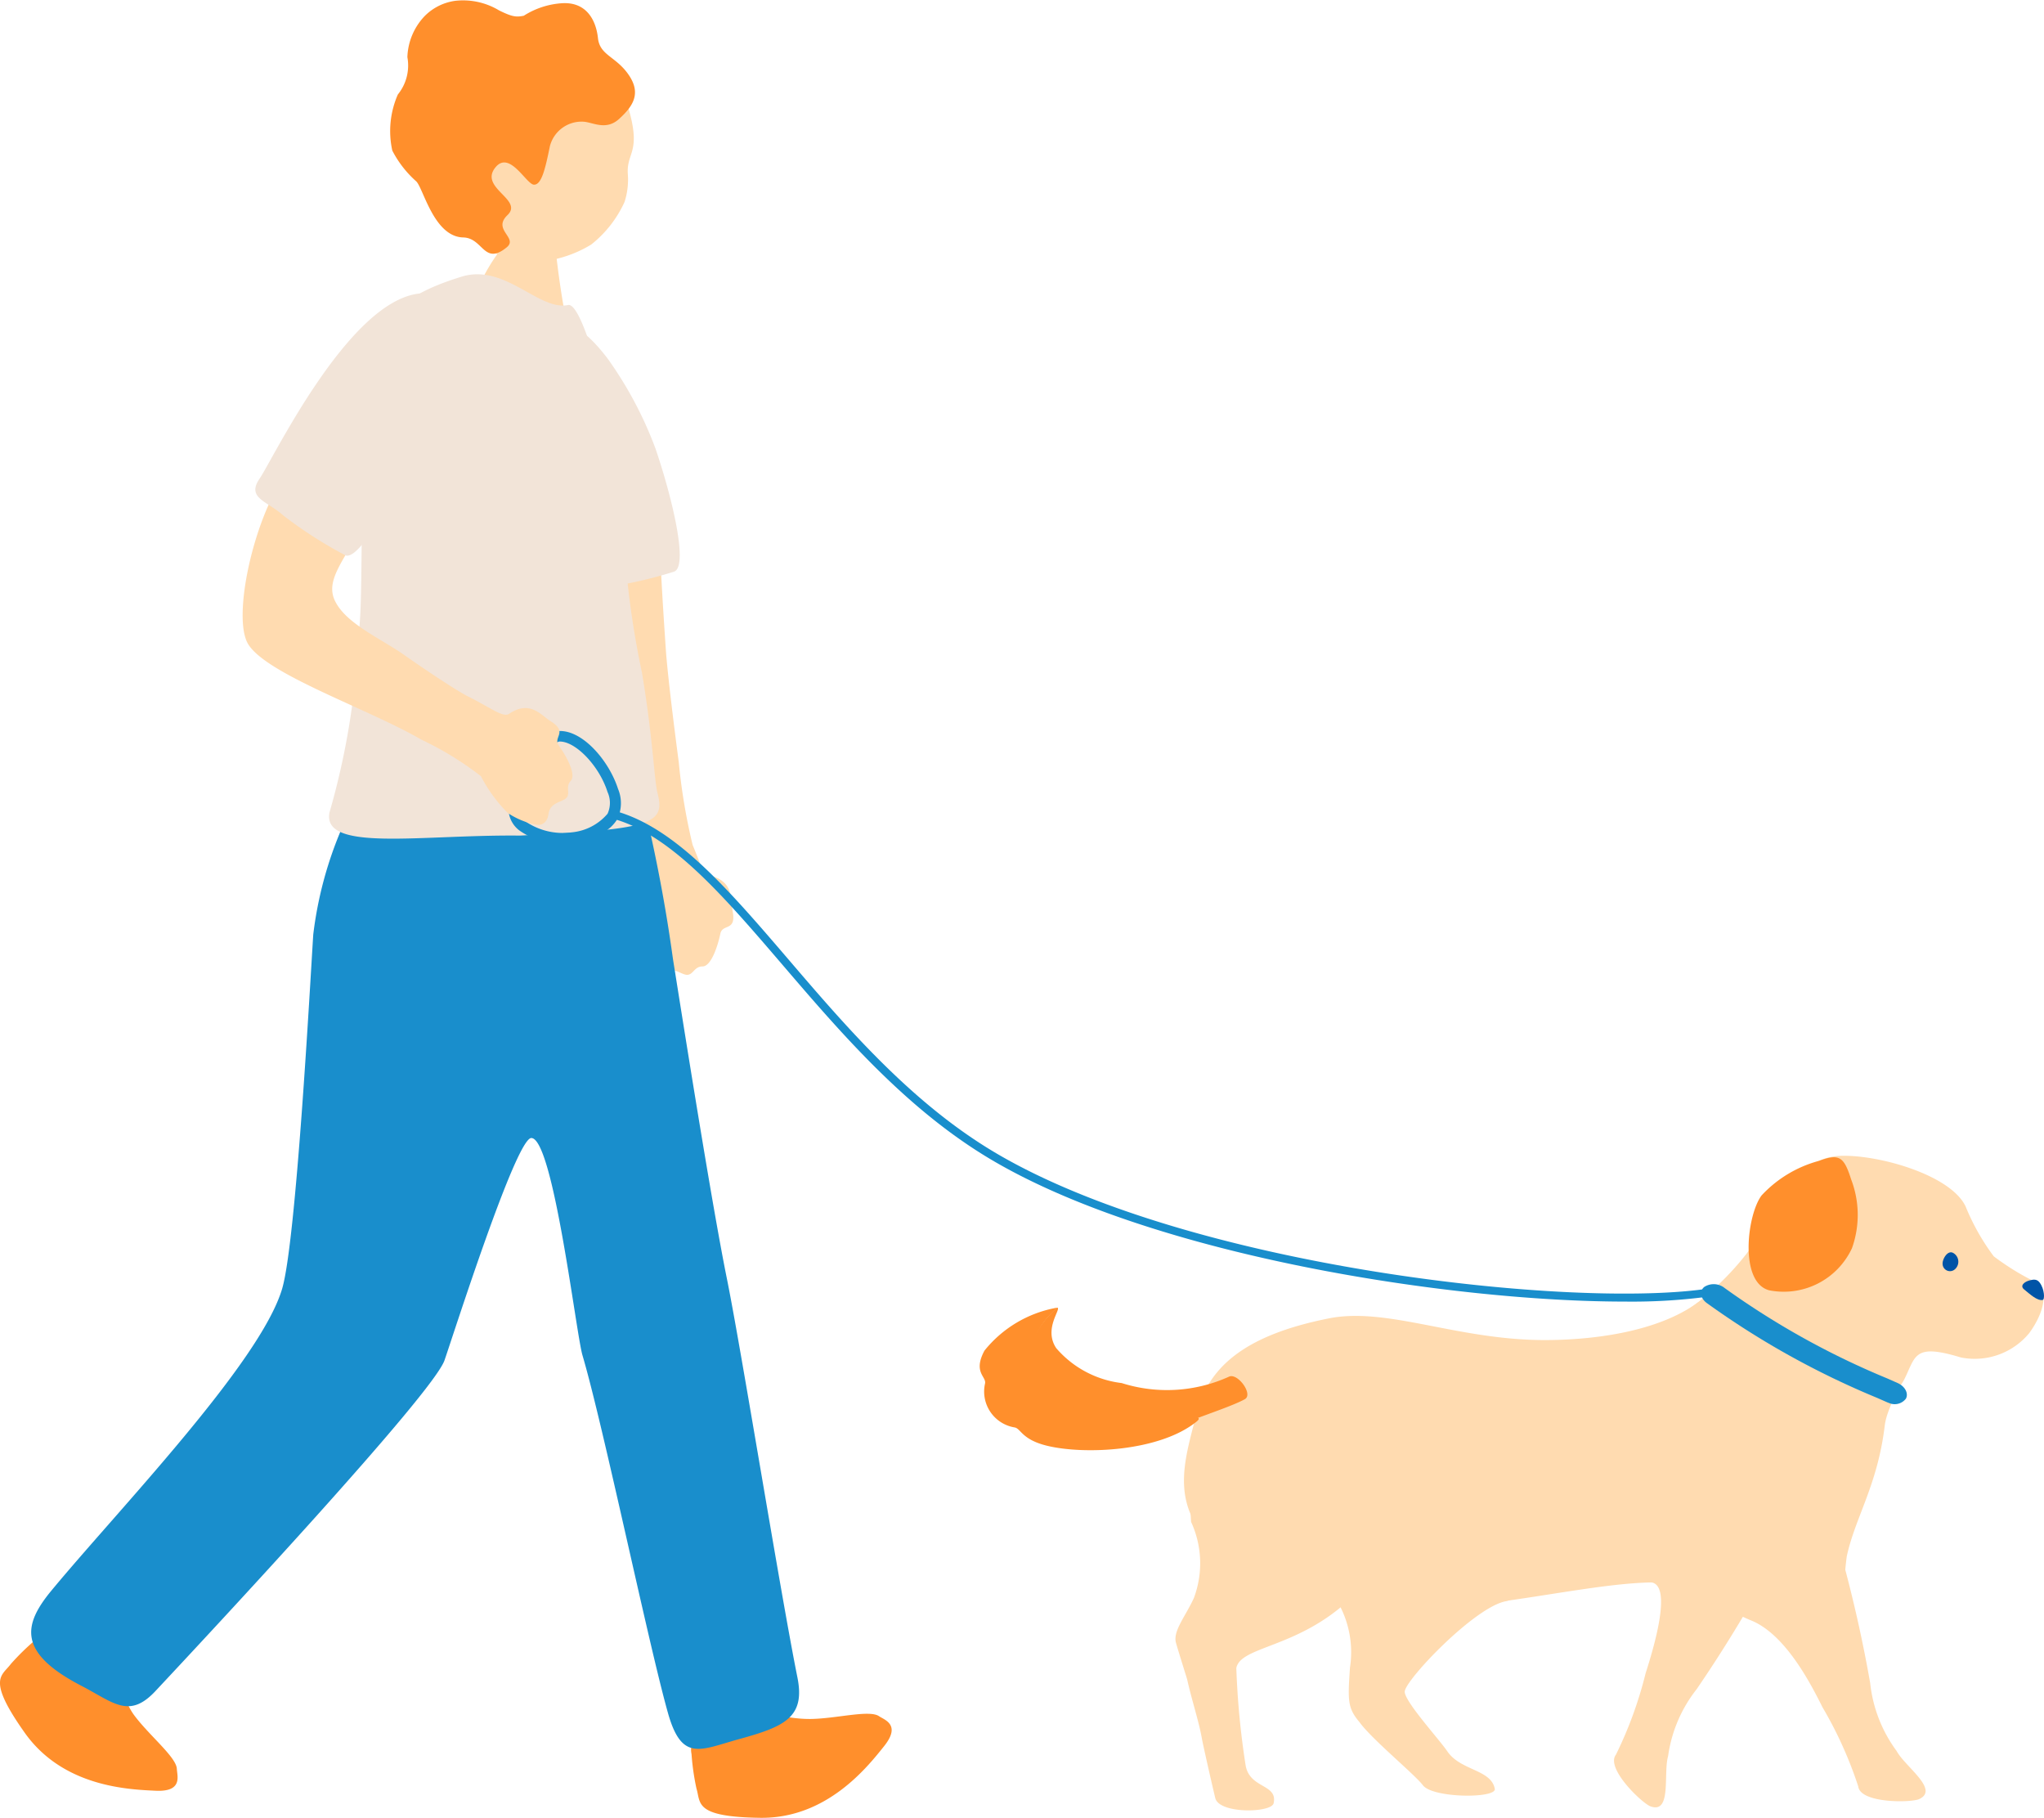 <svg xmlns="http://www.w3.org/2000/svg" width="73.575" height="65.413" viewBox="0 0 73.575 65.413"><g transform="translate(0)"><path d="M46.695,35.856c-.067,1.741.155,4.918.243,6.224.062.915.33,3.035.465,4.048a21.175,21.175,0,0,0,.5,2.986c.319.759.362,1.043.614,1.1.881.206.746.862.826,1.284.141.737-.366.439-.442.806s-.313,1.182-.645,1.181-.337.388-.651.284c-.233-.077-.465-.273-.774-.057a.374.374,0,0,1-.574-.062,2.884,2.884,0,0,1-.387-1.041A5.36,5.36,0,0,1,46.186,51a11.578,11.578,0,0,0-.493-2.471c-.477-2.133-1.471-5.636-1.713-6.9-.308-1.6-1.883-6.689-.2-6.538C44.746,35.18,46.744,34.582,46.695,35.856Z" transform="translate(-22.971 -18.706)" fill="#ffdbb0"/><path d="M38.868,15.058c-.1-.009-1.373-.035-1.493-.059A11,11,0,0,1,37,17.1a6.673,6.673,0,0,0-1.281,4.067c.133.247,4.406,1.869,4.235.642a31.341,31.341,0,0,1-.964-5.591C38.977,15.827,38.854,15.2,38.868,15.058Z" transform="translate(-19.06 -8.01)" fill="#ffdbb0"/><g transform="translate(14.043)"><path d="M34.79,8.562a3.117,3.117,0,0,0,2.444,1.807,4.3,4.3,0,0,0,2.419-.629,4.13,4.13,0,0,0,1.2-1.533,2.619,2.619,0,0,0,.118-1c-.055-.8.5-.76.014-2.4A4.355,4.355,0,0,0,37.6,1.768C35.585,1.553,33.528,6.144,34.79,8.562Z" transform="translate(-32.415 -0.94)" fill="#ffdbb0"/><path d="M34.948.567c-.274.054-.416.04-.887-.192A2.514,2.514,0,0,0,32.486.029a1.908,1.908,0,0,0-1.118.563,2.249,2.249,0,0,0-.609,1.465A1.655,1.655,0,0,1,30.416,3.4a3.27,3.27,0,0,0-.2,2.018,3.814,3.814,0,0,0,.852,1.1c.257.212.63,2,1.7,2.027.722.016.744,1.03,1.568.354.418-.343-.53-.628.025-1.157.591-.563-1.035-.975-.433-1.718.511-.63,1.114.616,1.388.622s.407-.574.572-1.383a1.178,1.178,0,0,1,1.185-.885c.347.008.825.342,1.309-.1s.808-.9.348-1.577-1.043-.7-1.111-1.33S37.215.062,36.326.116A2.9,2.9,0,0,0,34.948.567Z" transform="translate(-30.138 0)" fill="#ff8f2c"/></g><path d="M1.285,126.426c.364-.4.5-.066.729.322a2.988,2.988,0,0,0,2.148,1.278c.207-.025.313.643.672,1.124.551.738,1.517,1.506,1.532,1.929.009.243.226.829-.761.783s-3.333-.137-4.715-2.087-.825-2.036-.5-2.475A8.65,8.65,0,0,1,1.285,126.426Z" transform="translate(0 -67.42)" fill="#ff8f2c"/><path d="M53.4,133.8c-.106-.528.309-.652.716-.841a6.633,6.633,0,0,1,2.272-.542c.208-.013.7.126,1.3.119.92-.011,2.111-.338,2.461-.1.2.136.8.305.185,1.076s-2.075,2.613-4.464,2.581-2.131-.533-2.293-1.057A8.706,8.706,0,0,1,53.4,133.8Z" transform="translate(-28.508 -70.677)" fill="#ff8f2c"/><path d="M25.515,66.534c-.044-.276-.267-2.084-.828-4.617-.2-1.387-10.015-3.112-10.591-1.2A13.878,13.878,0,0,0,12.559,65.6c-.116,1.808-.616,11.05-1.121,12.751-.794,2.677-5.948,8.009-8.3,10.854-1.027,1.24-1.226,2.24,1.079,3.434,1.14.591,1.705,1.2,2.649.2,2-2.136,9.995-10.707,10.417-11.915.313-.9,2.576-8.007,3.126-8,.79.011,1.609,7.038,1.841,7.821.746,2.524,2.379,10.4,3.075,12.864.5,1.785,1.17,1.329,2.563.946,1.631-.448,2.385-.781,2.1-2.213-.615-3.059-2.025-11.808-2.538-14.347C26.889,75.238,25.79,68.253,25.515,66.534Z" transform="translate(-1.283 -31.971)" fill="#198ecc"/><path d="M32.282,41.383c4.806-.229,5.246-.421,4.959-1.538-.117-.456-.167-2-.558-4.323a32.409,32.409,0,0,1-.678-5.352c.031-2.232-1.333-8.018-1.981-7.881-1.047.222-2.272-1.5-3.829-1.021-2.092.644-2.855,1.386-3.38,3.2-.368,1.267-.058,3.608-.151,4.591-.125,1.323-.023,4.051-.192,5.171a26.913,26.913,0,0,1-1.038,6.324C25.164,41.985,28.739,41.344,32.282,41.383Z" transform="translate(-13.575 -11.313)" fill="#f2e4d8"/><path d="M40.988,25.453c-1.5,2.077.587,7.853.748,8.7s.765.373,1.539.33a15.514,15.514,0,0,0,2.575-.575c.558-.148-.063-2.7-.651-4.425a13.885,13.885,0,0,0-1.716-3.234C42.671,25.18,41.729,24.425,40.988,25.453Z" transform="translate(-21.601 -13.332)" fill="#f2e4d8"/><g transform="translate(35.269 41.592)"><path d="M134.742,121.768c-.439-.88-1.34-2.619-2.559-3.12-1.719-.706-3.156-2.2-2.588-2.845.869-.987,3.418-3.077,4.345-2.81.609.176.934,1,1.373,2.923a49.075,49.075,0,0,1,1.145,4.978,5,5,0,0,0,.951,2.446c.307.57,1.555,1.393.811,1.733-.289.132-2.122.158-2.192-.459A14.5,14.5,0,0,0,134.742,121.768Z" transform="translate(-104.409 -101.922)" fill="#ffdbb0"/><path d="M125.817,120.191c.3-.936.952-3.123.224-3.267-1.823-.362-.594-4.531.265-4.6,1.311-.1,4.6.188,5.071,1.027.313.551-.028,1.365-1.061,3.05a49.094,49.094,0,0,1-2.66,4.361,5,5,0,0,0-1.03,2.414c-.179.622.138,2.083-.631,1.806-.3-.108-1.629-1.369-1.247-1.86A14.48,14.48,0,0,0,125.817,120.191Z" transform="translate(-101.851 -101.569)" fill="#ffdbb0"/><path d="M91.9,103.806c.4-1.61,1.587-2.835,4.773-3.469,2.11-.42,4.608.78,7.776.78,1.557,0,3.98-.24,5.5-1.347a5.157,5.157,0,0,1,3.674-.578c.982.407,3.563,2.067,3.654,3.231.028.361-.513,1.11-.592,1.769-.258,2.156-1.071,3.312-1.369,4.718a12.271,12.271,0,0,0-.1,1.3c-.054,1.519-2.292-1.116-3.452.589-.977,1.436-2.524-.976-3.459-.961-3.113.048-8.786,1.807-9.981.243-1.105-1.446-4.416.342-6.23-2.031C91.034,106.67,91.544,105.242,91.9,103.806Z" transform="translate(-84.111 -94.485)" fill="#ffdbb0"/><g transform="translate(0 5.467)"><path d="M80.036,104.3c-1.013-.652-.79-2.277.416-3.31.179.025-.507.749-.034,1.458a3.686,3.686,0,0,0,2.356,1.257,5.4,5.4,0,0,0,3.875-.235c.315-.122.869.644.558.816-.405.225-1.325.528-1.88.749A5.275,5.275,0,0,1,80.036,104.3Z" transform="translate(-77.668 -100.993)" fill="#ff8f2c"/><path d="M78.1,105.958c-.912-.225-.932-.623-1.163-.658a1.308,1.308,0,0,1-1.059-1.583c.049-.251-.442-.4-.021-1.181A4.307,4.307,0,0,1,78.422,101a.134.134,0,0,1,.05,0c-1.206,1.033-1.234,2.522-.221,3.174a6.673,6.673,0,0,0,4.847.841c.363-.11.6-.094.4.07C82.174,106.169,79.445,106.289,78.1,105.958Z" transform="translate(-75.689 -100.992)" fill="#ff8f2c"/></g><path d="M91.37,113.306a6.705,6.705,0,0,1,.441-2.971c1.042-1.713,4.8.077,6.825.735,2.357.726-.413,4.242-2.188,5.545-1.681,1.235-3.308,1.243-3.451,1.948a29.066,29.066,0,0,0,.337,3.515c.157.834,1.159.652,1.006,1.351-.076.35-1.958.39-2.1-.184-.112-.462-.433-1.87-.487-2.17-.11-.612-.368-1.386-.527-2.109-.2-.643-.32-1.028-.4-1.306-.123-.424.348-.963.645-1.621A3.557,3.557,0,0,0,91.37,113.306Z" transform="translate(-83.764 -100.129)" fill="#ffdbb0"/><path d="M101.022,116.271a6.7,6.7,0,0,1-.766-2.9c.282-1.985,4.44-1.82,6.562-2.013,2.452-.263,3.043,5.258.894,5.731-1.14.251-3.555,2.794-3.611,3.235-.042.33,1.248,1.737,1.532,2.16.473.7,1.574.646,1.709,1.349.068.352-2.235.343-2.589-.129-.285-.38-1.847-1.664-2.278-2.265-.433-.514-.427-.773-.346-1.965A3.625,3.625,0,0,0,101.022,116.271Z" transform="translate(-88.805 -101.053)" fill="#ffdbb0"/><path d="M130.42,92.788c.965-1.266,1.613-3.442,3.345-3.524,1.352-.064,4,.669,4.544,1.821a8.057,8.057,0,0,0,1.012,1.793,9.333,9.333,0,0,0,1.417.883c.563.223.469,1.042-.137,1.877a2.543,2.543,0,0,1-2.463.88c-1.712-.52-1.616-.048-2.046.806a2.526,2.526,0,0,1-1.212,1.094c-1.74.856-9.876-1.885-8.136-2.692A10.228,10.228,0,0,0,130.42,92.788Z" transform="translate(-102.824 -89.26)" fill="#ffdbb0"/><path d="M156.846,98.934c-.1-.137-.226-.114-.35-.084-.219.054-.367.2-.212.327.213.174.468.414.668.382C157.035,99.546,157.021,99.164,156.846,98.934Z" transform="translate(-118.695 -94.369)" fill="#0054a7"/><path d="M150.508,97.321a.266.266,0,0,1-.446-.188c-.013-.169.176-.505.376-.4A.362.362,0,0,1,150.508,97.321Z" transform="translate(-115.406 -93.239)" fill="#0054a7"/><path d="M138.171,103.448a.629.629,0,0,1-.068-.026l-.362-.159a30.18,30.18,0,0,1-6.131-3.414c-.227-.17-.266-.428-.086-.576a.628.628,0,0,1,.735.04,28.942,28.942,0,0,0,5.858,3.255l.366.162c.269.12.4.371.3.563A.509.509,0,0,1,138.171,103.448Z" transform="translate(-105.447 -94.553)" fill="#198ecc"/><path d="M135.544,90.747a4.361,4.361,0,0,1,2.069-1.245c.739-.274.9-.136,1.157.674a3.563,3.563,0,0,1,.027,2.472,2.708,2.708,0,0,1-2.983,1.512C134.737,93.87,135.017,91.449,135.544,90.747Z" transform="translate(-107.404 -89.32)" fill="#ff8f2c"/></g><g transform="translate(18.301 26.302)"><path d="M42.717,60.083a3.455,3.455,0,0,1-1.094.4,2.694,2.694,0,0,1-1.944-.448.978.978,0,0,1-.4-.756c-.017-1.08,1.266-2.8,1.8-2.828h0c.853-.052,1.814,1.057,2.143,2.085a1.317,1.317,0,0,1-.034,1.094A1.334,1.334,0,0,1,42.717,60.083Zm-1.691-3.217a3.975,3.975,0,0,0-1.364,2.4.6.6,0,0,0,.259.459,2.37,2.37,0,0,0,1.622.372,1.93,1.93,0,0,0,1.3-.67.937.937,0,0,0,0-.781c-.3-.952-1.171-1.851-1.749-1.817A.213.213,0,0,0,41.026,56.865Z" transform="translate(-39.275 -56.445)" fill="#198ecc"/><path d="M83.651,80.277c-6.2,0-16.869-1.618-22.762-5.08-3.075-1.806-5.452-4.579-7.549-7.025-2.161-2.52-4.027-4.7-6.115-5.273a.144.144,0,1,1,.077-.278c2.173.6,4.066,2.807,6.258,5.363,2.082,2.43,4.443,5.183,7.476,6.964,7.018,4.122,20.858,5.611,25.684,4.851a.147.147,0,0,1,.165.12.144.144,0,0,1-.12.165A20.861,20.861,0,0,1,83.651,80.277Z" transform="translate(-43.463 -59.74)" fill="#198ecc"/></g><g transform="translate(8.736 10.554)"><path d="M23.43,36.122c-.282,2.042-1.871,3.026-1.36,4.07.4.823,1.654,1.354,2.489,1.943.49.346,1.829,1.259,2.312,1.5.788.391,1.248.765,1.463.62.75-.506,1.139.038,1.5.266.636.4.074.567.291.871s.655,1.032.429,1.276.055.511-.234.671c-.215.119-.516.155-.568.529s-.322.4-.435.379a2.888,2.888,0,0,1-1.027-.423,5.372,5.372,0,0,1-.968-1.326,11.544,11.544,0,0,0-2.148-1.317c-1.89-1.1-5.548-2.337-6.227-3.43-.749-1.206.706-6.638,2.37-6.929C22.375,34.636,23.6,34.859,23.43,36.122Z" transform="translate(-18.747 -29.12)" fill="#ffdbb0"/><path d="M25.534,22.672c-2.529.4-5.171,5.938-5.656,6.646s.273.806.848,1.326a15.5,15.5,0,0,0,2.22,1.427c.5.293,1.917-2.332,2.366-3.593S26.641,25.625,26.727,25C26.912,23.676,26.787,22.476,25.534,22.672Z" transform="translate(-19.268 -22.651)" fill="#f2e4d8"/></g></g></svg>